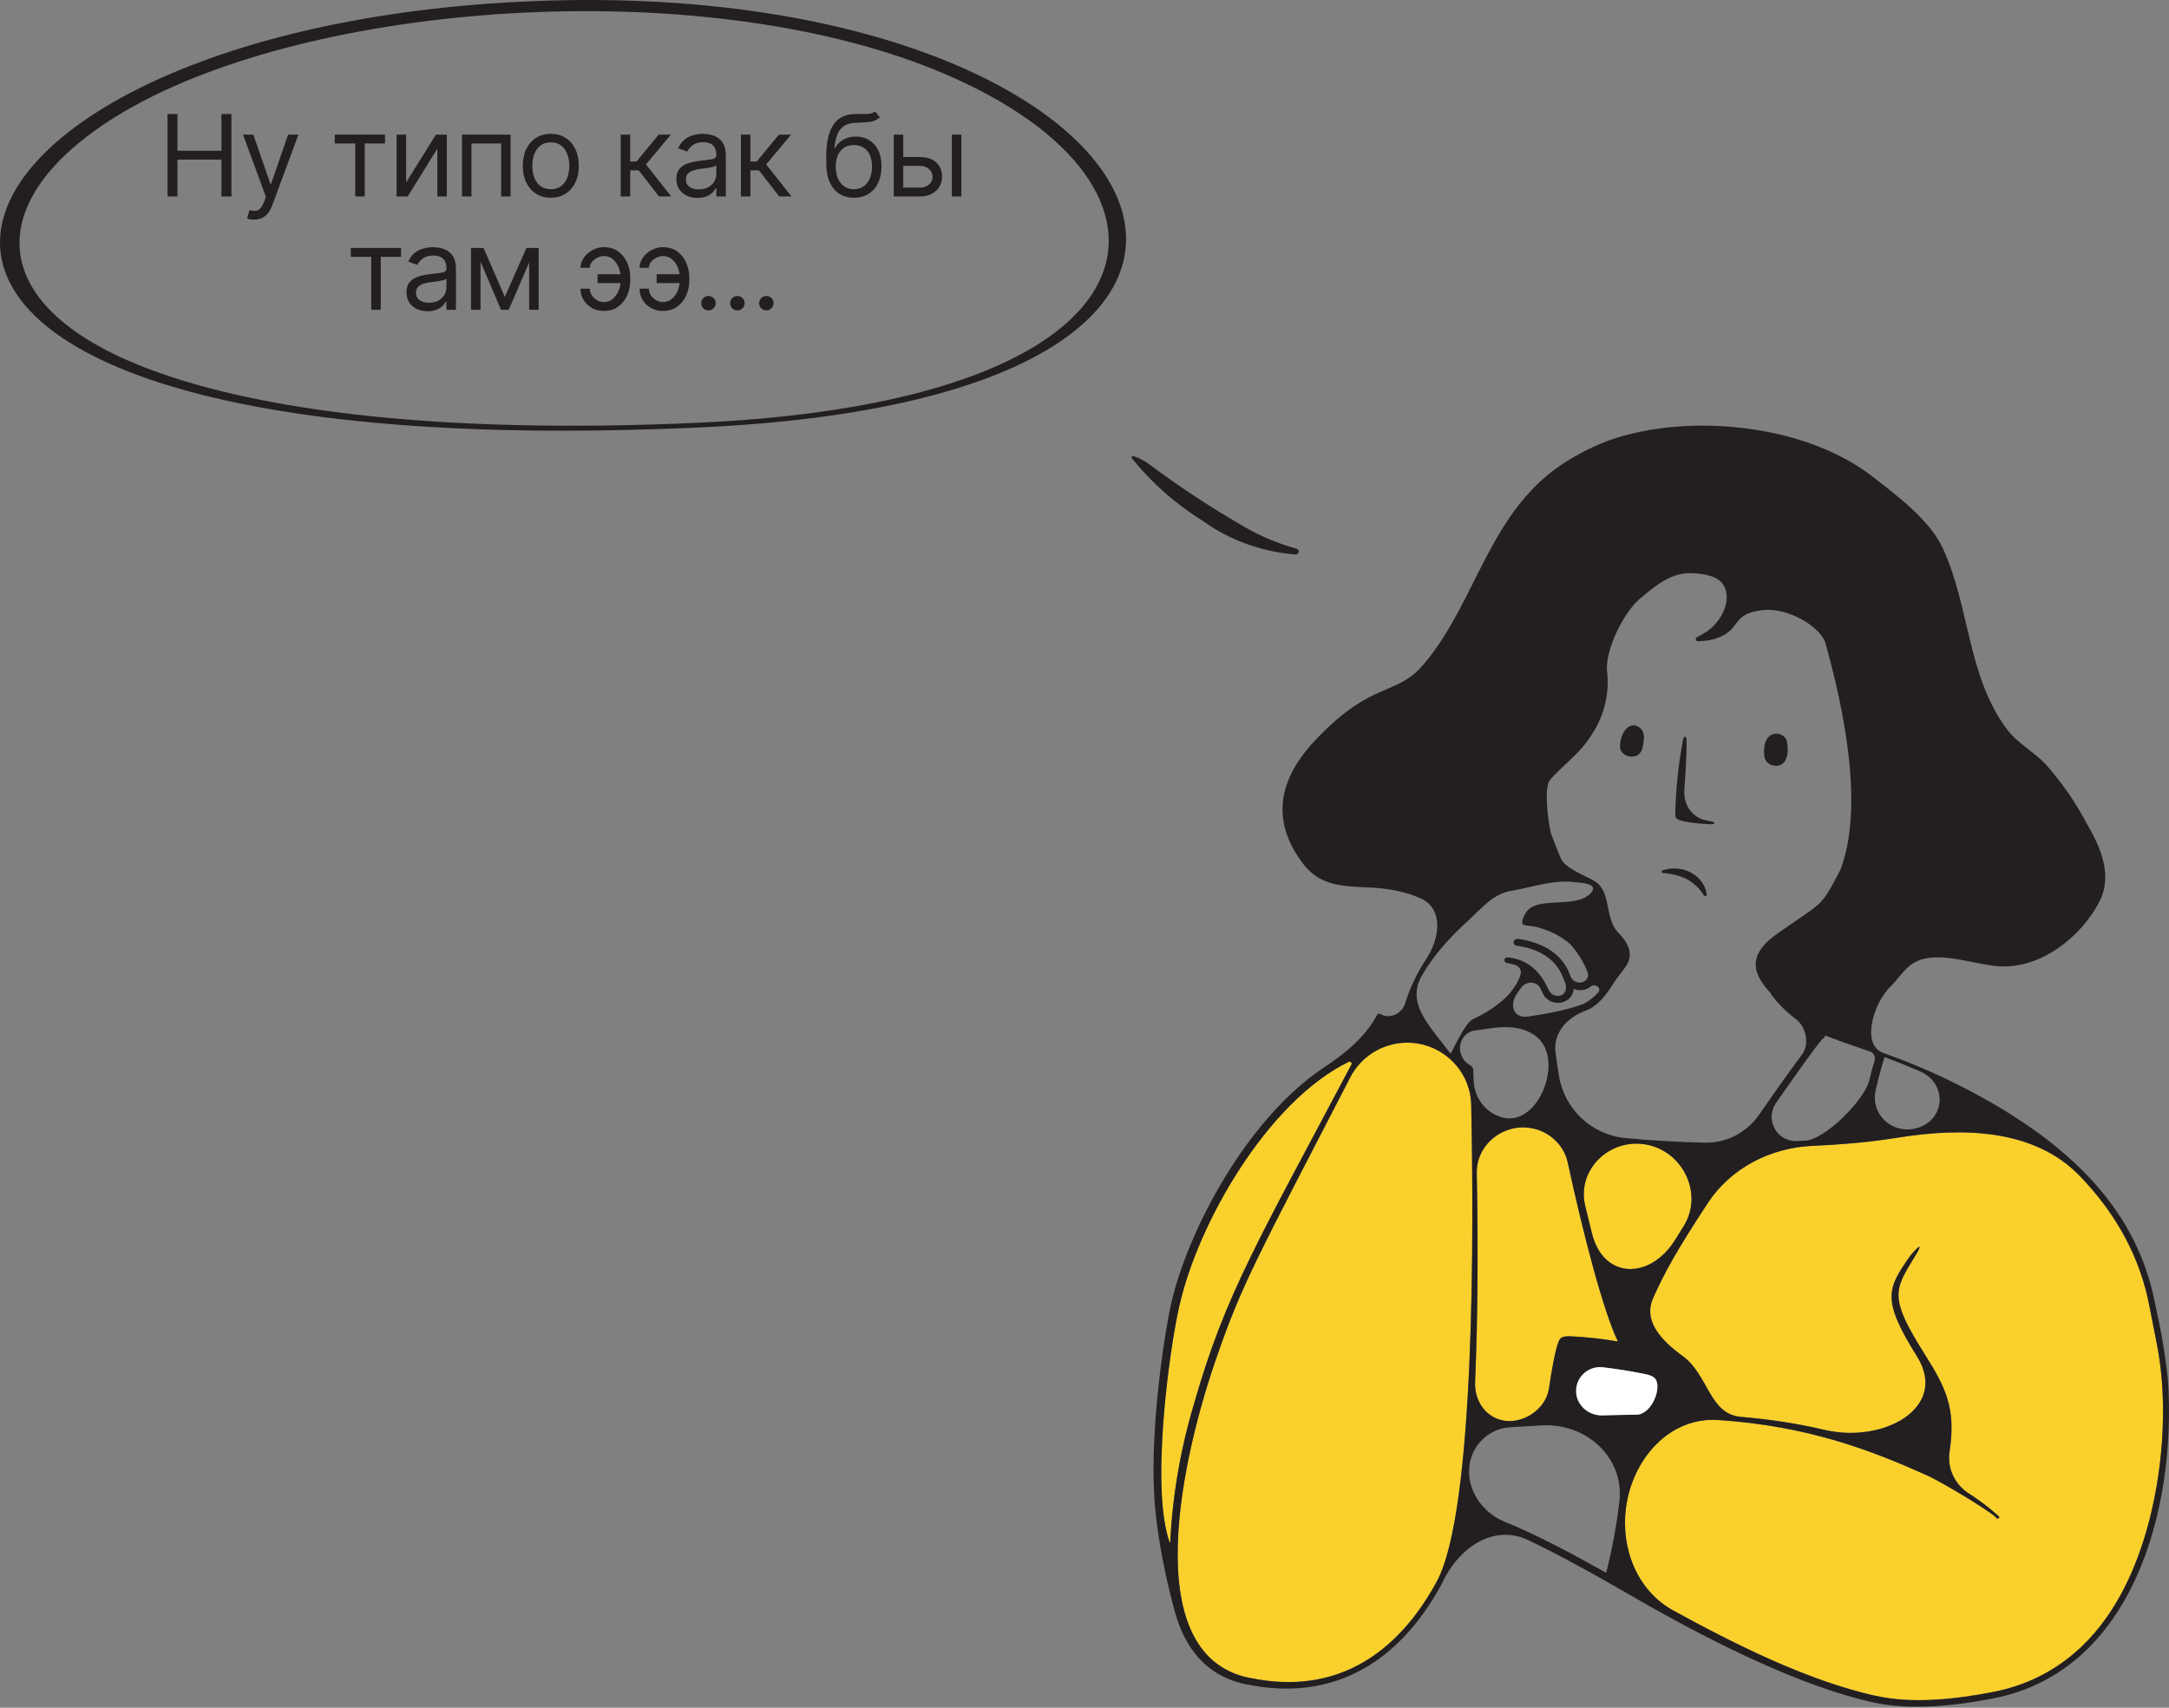 <?xml version="1.0" encoding="UTF-8"?> <svg xmlns="http://www.w3.org/2000/svg" width="287" height="226" viewBox="0 0 287 226" fill="none"><rect x="0" y="0" width="287" height="226" fill="#808080" stroke="none"/><path fill-rule="evenodd" clip-rule="evenodd" d="M236.357 97.838C236.539 98.153 237.071 101.346 234.979 101.346C234.614 101.347 234.26 101.229 233.984 101.014C233.707 100.799 233.525 100.502 233.472 100.177C233.03 96.598 235.629 96.61 236.357 97.838ZM217.515 97.791C217.398 99.031 217.242 100.13 215.865 100.13C215.499 100.13 215.146 100.013 214.869 99.798C214.592 99.583 214.41 99.286 214.357 98.96V98.96C214.301 97.461 215.224 95.537 216.616 96.097C217.178 96.324 217.603 96.883 217.515 97.791ZM226.611 109.088C226.208 109.088 222.713 108.936 221.894 108.363C221.647 108.199 221.673 107.884 221.673 107.591C221.748 104.402 222.08 101.222 222.667 98.076C222.714 97.824 222.761 97.454 223.012 97.51V97.51C223.115 97.534 223.167 97.697 223.154 97.978C223.154 98.937 223.245 99.264 222.869 104.632V104.632C222.742 106.437 223.888 108.181 225.659 108.549C225.902 108.599 226.146 108.647 226.39 108.691C227.235 108.854 226.637 109.088 226.611 109.088ZM223.2 116.346C222.236 115.881 221.173 115.606 220.081 115.539C220.026 115.539 219.973 115.519 219.934 115.484C219.895 115.449 219.873 115.401 219.873 115.352C219.873 115.302 219.895 115.255 219.934 115.219V115.219C220.013 115.148 220.132 115.147 220.235 115.118C220.8 114.956 221.398 114.901 221.989 114.957C222.634 115.017 223.256 115.208 223.808 115.515C224.36 115.822 224.828 116.237 225.177 116.729C225.512 117.2 225.729 117.731 225.814 118.284C225.822 118.333 225.837 118.382 225.829 118.43V118.43C225.825 118.455 225.816 118.478 225.802 118.499C225.789 118.52 225.77 118.539 225.748 118.554C225.727 118.569 225.702 118.579 225.675 118.585C225.649 118.592 225.621 118.593 225.594 118.59C225.567 118.586 225.541 118.578 225.518 118.565C225.494 118.553 225.474 118.536 225.457 118.517V118.517C225.425 118.478 225.409 118.429 225.382 118.387C224.858 117.552 224.107 116.85 223.2 116.346Z" fill="#231F20"></path><path d="M154.805 204.145C154.826 204.145 154.844 204.129 154.845 204.108C155.148 197.858 156.22 191.658 158.04 185.621C162.144 171.252 166.584 164.025 178.816 140.89C178.887 140.757 178.835 140.587 178.699 140.522V140.522C178.626 140.487 178.542 140.486 178.469 140.522C167.63 145.819 158.46 162.011 156.051 172.838C154.728 178.503 152.198 197.015 154.769 204.12C154.775 204.136 154.789 204.145 154.805 204.145V204.145Z" fill="#FAD02C"></path><path d="M165.284 222.039C165.305 222.039 165.328 222.041 165.349 222.046C176.806 224.472 184.943 218.837 190.11 209.303C195.218 199.9 195.005 162.414 194.67 146.219C194.608 143.228 192.952 140.521 190.338 139.064V139.064C186.149 136.729 180.856 138.335 178.655 142.597C166.28 166.556 164.393 169.844 161.119 179.235C156.471 192.382 150.343 218.889 165.219 222.032C165.24 222.036 165.262 222.039 165.284 222.039V222.039Z" fill="#FAD02C"></path><path d="M248.149 224.425C248.171 224.425 248.192 224.427 248.214 224.432C253.08 225.521 258.77 224.879 263.671 223.933C271.351 222.448 276.666 217.829 280.122 211.911C285.619 202.555 287.256 188.65 285.58 178.908C285.242 176.955 284.813 175.025 284.449 173.06C283.196 166.297 279.932 160.545 275.213 155.649C269.13 149.338 259.646 149.181 250.992 150.578C247.699 151.109 244.131 151.452 239.821 151.646C234.265 151.897 229.028 154.572 225.972 159.219C221.888 165.428 220.145 168.609 218.737 171.798C217.378 174.877 219.897 177.441 222.609 179.434V179.434V179.434C226.071 181.901 226.121 187.149 230.357 187.512C234.088 187.831 237.784 188.371 241.429 189.234C249.221 191.078 257.906 186.289 253.653 179.504V179.504C248.897 171.914 249.754 170.511 252.756 166.195V166.195C253.719 165.061 254.425 164.42 253.705 165.722C253.583 165.942 253.437 166.188 253.263 166.464L253.189 166.585C250.651 170.741 250.006 171.797 254.562 179.036C257.422 183.588 258.846 186.256 257.966 192.121C257.656 194.186 258.537 196.231 260.228 197.456V197.456C261.713 198.397 263.11 199.447 264.403 200.595C264.478 200.661 264.563 200.747 264.53 200.841V200.841C264.513 200.889 264.475 200.929 264.425 200.953C264.375 200.976 264.317 200.98 264.263 200.965C264.21 200.95 264.165 200.916 264.139 200.871C263.736 200.228 257.018 196.193 255.212 195.363C247.469 191.851 239.097 188.705 227.362 187.927C220.896 187.498 216 193.099 215.149 199.523V199.523C214.436 204.915 216.621 210.5 221.385 213.123C229.574 217.63 239.176 222.407 248.085 224.417C248.107 224.422 248.128 224.425 248.149 224.425V224.425Z" fill="#FAD02C"></path><path d="M214.023 177.528C214.051 177.528 214.071 177.5 214.058 177.475C212.203 173.688 209.513 163.447 207.448 153.878C206.953 151.586 205.113 149.825 202.818 149.341V149.341C199.033 148.542 195.33 151.398 195.405 155.266C195.578 164.248 195.568 174.053 195.182 182.896C195.054 185.831 197.165 188.277 200.094 188.054V188.054C202.401 187.88 204.607 186.073 204.949 183.785C205.318 181.318 205.807 178.55 206.249 177.516C206.444 177.048 206.678 176.861 207.548 176.838C209.72 176.923 211.882 177.154 214.016 177.527C214.018 177.527 214.021 177.528 214.023 177.528V177.528Z" fill="#FAD02C"></path><path d="M222.743 162.337C225.601 157.844 222.435 151.829 217.13 151.381V151.381C212.531 150.993 208.678 155.066 209.748 159.555C210.047 160.81 210.351 162.05 210.655 163.258C212.19 169.355 218.381 169.389 221.678 164.036C222.006 163.504 222.36 162.94 222.743 162.337Z" fill="#FAD02C"></path><path fill-rule="evenodd" clip-rule="evenodd" d="M154.934 172.663C157.195 162.648 165.144 147.923 175.167 141.287C177.964 139.435 180.648 137.264 182.222 134.303V134.303C182.24 134.27 182.265 134.24 182.296 134.216C182.327 134.192 182.364 134.175 182.403 134.165C182.443 134.155 182.484 134.153 182.525 134.158C182.565 134.164 182.604 134.177 182.638 134.198V134.198C183.894 134.927 185.5 134.172 185.93 132.785C186.569 130.724 187.507 128.753 188.718 126.92C190.542 124.16 191.019 120.282 188.008 118.909C185.868 117.933 183.43 117.536 180.949 117.439C177.245 117.298 174.517 117.1 172.372 114.246C168.123 108.609 169.124 103.112 174.114 97.873C181.715 89.897 184.704 92.283 188.408 87.874C195.451 79.594 197.049 67.349 207.418 60.975C209.814 59.515 212.01 58.531 214.017 57.911C224.386 54.709 239.042 56.349 247.636 62.975V62.975C250.95 65.525 255.342 68.823 257.044 72.507C260.67 80.284 260.28 89.488 265.581 96.54C266.881 98.294 269.103 99.475 270.675 101.136C272.833 103.571 274.669 106.224 276.146 109.042C278.069 112.316 279.537 115.954 277.783 119.345C275.431 123.883 270.168 128.21 264.555 127.882C261.306 127.684 257.005 125.929 253.951 127.087C252.132 127.765 251.431 129.344 250.053 130.666V130.666C247.858 132.864 246.257 138.292 249.18 139.343C251.908 140.323 255.024 141.544 258.603 143.32C276.692 152.278 283.293 162.453 285.229 172.873C285.97 176.115 286.516 179.39 286.866 182.685C287.984 199.678 282.253 221.22 263.671 224.787C258.577 225.769 252.743 226.401 247.701 225.267C238.15 223.126 226.754 217.337 218.386 212.636C215.822 211.198 208.708 206.918 202.23 203.83C197.559 201.603 192.9 204.918 190.76 209.63V209.63C185.393 219.559 176.804 225.43 164.771 222.881C159.468 221.759 156.744 217.944 155.479 213.367C154.278 209.024 153.357 204.478 152.888 199.997C151.905 190.613 154.001 176.952 154.934 172.663ZM194.281 121.836C195.996 120.246 197.582 118.293 199.895 117.907C202.714 117.427 205.378 116.445 208.185 116.725C209.186 116.842 211.668 116.889 210.485 118.211C208.64 120.222 203.819 118.667 202.143 120.468C201.831 120.807 201.22 121.941 201.48 122.281C201.74 122.62 202.714 122.421 203.858 122.842C205.315 123.268 206.647 123.984 207.756 124.935C208.755 126.038 209.533 127.288 210.056 128.631C210.576 130.011 208.393 130.724 207.769 129.122C207.487 128.265 207.009 127.47 206.367 126.787C205.725 126.105 204.933 125.55 204.04 125.158C203.047 124.689 201.969 124.384 200.856 124.257C200.79 124.249 200.722 124.252 200.657 124.267C200.592 124.282 200.531 124.309 200.477 124.345C200.423 124.381 200.378 124.427 200.344 124.479C200.31 124.531 200.287 124.589 200.278 124.649C200.269 124.709 200.272 124.77 200.289 124.828C200.306 124.887 200.335 124.942 200.376 124.99C200.416 125.038 200.467 125.079 200.525 125.11C200.583 125.141 200.647 125.161 200.713 125.169C206.028 125.906 206.782 129.298 207.094 130.069C207.405 130.841 207.107 131.707 206.275 131.789C205.443 131.87 205.079 131.344 204.82 130.818C204.468 130.105 203.167 126.996 199.448 126.698C199.238 126.681 199.063 126.852 199.063 127.063V127.063C199.063 127.256 199.209 127.417 199.4 127.446C199.765 127.501 200.124 127.586 200.472 127.698C200.991 127.867 201.347 128.361 201.216 128.891C200.942 130.003 200.038 131.223 199.271 131.987C198.006 133.169 196.525 134.146 194.892 134.876C193.8 135.379 191.994 139.519 191.942 139.449V139.449C189.365 135.97 185.965 132.883 188.127 129.133C189.644 126.502 191.74 124.123 194.281 121.836ZM204.838 140.08C205.362 143.797 202.508 148.817 198.867 147.904V147.904C196.618 147.34 195.078 145.318 194.994 143.001C194.965 142.201 194.945 141.76 194.926 141.513C194.906 141.247 194.696 141.077 194.464 140.945V140.945C193.294 140.277 192.812 138.676 193.5 137.517C193.518 137.487 193.536 137.456 193.554 137.426C193.904 136.844 194.508 136.468 195.18 136.372C196.026 136.252 196.855 136.14 197.665 136.032C201.113 135.573 204.354 136.635 204.838 140.08V140.08ZM212.058 187.315C209.938 187.381 208.206 185.579 208.606 183.495V183.495C208.921 181.855 210.453 180.756 212.112 180.953C213.807 181.154 215.493 181.418 217.164 181.745C218.401 181.987 219.251 182.12 219.304 183.379V183.379C219.37 184.977 218.127 187.205 216.528 187.224C215.272 187.239 213.768 187.261 212.058 187.315ZM209.748 159.555C208.678 155.066 212.531 150.993 217.13 151.381V151.381C222.435 151.829 225.601 157.844 222.743 162.337C222.36 162.94 222.006 163.504 221.678 164.036C218.381 169.389 212.19 169.355 210.655 163.258C210.351 162.05 210.047 160.81 209.748 159.555ZM202.818 149.341C205.113 149.825 206.953 151.586 207.448 153.878C209.513 163.447 212.203 173.688 214.058 177.475C214.071 177.5 214.051 177.528 214.023 177.528V177.528C214.021 177.528 214.018 177.527 214.016 177.527C211.882 177.154 209.72 176.923 207.548 176.838C206.678 176.861 206.444 177.048 206.249 177.516C205.807 178.55 205.318 181.318 204.949 183.785C204.607 186.073 202.401 187.88 200.094 188.054V188.054C197.165 188.277 195.054 185.831 195.182 182.896C195.568 174.053 195.578 164.248 195.405 155.266C195.33 151.398 199.033 148.542 202.818 149.341V149.341ZM210.801 130.406C211.395 130.295 211.879 130.905 211.473 131.352C210.917 131.964 210.243 132.487 209.479 132.894C209.457 132.905 209.433 132.911 209.408 132.911V132.911C209.39 132.911 209.372 132.914 209.355 132.921C207.365 133.652 204.938 134.125 202.208 134.53C200.192 134.829 199.626 132.925 200.859 131.301C200.974 131.15 201.085 130.993 201.189 130.833C201.554 130.269 202.216 129.934 202.873 130.076V130.076C203.262 130.16 203.614 130.395 203.792 130.751C204.138 131.438 204.242 131.821 204.651 132.151C204.894 132.379 205.198 132.547 205.533 132.639C205.868 132.732 206.225 132.746 206.568 132.681C206.911 132.615 207.23 132.472 207.495 132.265C207.76 132.057 207.961 131.793 208.081 131.496C208.393 130.759 208.016 130.83 208.601 130.993C208.956 131.074 209.33 131.066 209.681 130.969C209.959 130.892 210.215 130.761 210.431 130.587C210.539 130.5 210.664 130.432 210.801 130.406V130.406ZM235.084 123.625C231.883 125.923 231.241 128.244 234.331 131.482C234.34 131.491 234.334 131.508 234.321 131.508V131.508C234.308 131.508 234.301 131.522 234.308 131.532C235.223 132.782 236.334 133.899 237.602 134.85C238.989 135.891 239.474 138.181 238.434 139.569C236.941 141.56 234.944 144.373 232.799 147.476C231.175 149.826 228.521 151.278 225.665 151.222C222.117 151.153 218.575 150.949 215.047 150.612C210.592 150.186 207.009 146.797 206.282 142.382C206.1 141.277 205.946 140.252 205.826 139.33C205.481 136.692 207.349 134.653 209.848 133.742V133.742C211.362 133.188 212.578 131.646 213.472 130.18C213.955 129.388 214.586 128.692 215.112 127.928C216.243 126.286 215.452 124.798 214.118 123.418C212.259 121.495 213.275 117.963 210.976 116.596V116.596C209.672 115.821 207.068 114.94 206.498 113.535C206.048 112.427 205.55 111.179 205.235 110.328C204.768 108.445 204.3 104.165 205.105 103.206C206.561 101.487 209.004 99.721 210.303 97.686C212.218 95.014 213.04 91.827 212.629 88.669C212.447 85.944 214.851 80.986 217.086 79.15C218.931 77.629 220.985 75.852 223.583 75.852C224.698 75.858 225.659 76.001 226.48 76.274C229.843 77.391 228.575 81.99 225.519 83.784C225.256 83.938 224.989 84.089 224.72 84.235C224.647 84.275 224.565 84.3 224.498 84.35V84.35C224.465 84.375 224.438 84.405 224.418 84.439C224.398 84.474 224.386 84.511 224.382 84.55C224.378 84.588 224.383 84.627 224.396 84.664C224.408 84.701 224.429 84.735 224.457 84.764C224.484 84.794 224.518 84.819 224.556 84.836C224.594 84.854 224.635 84.865 224.678 84.869V84.869C224.763 84.876 224.848 84.856 224.933 84.853C225.58 84.833 226.223 84.74 226.845 84.576C230.665 83.371 228.794 81.254 233.264 80.74C236.487 80.366 240.918 82.868 241.568 85.207C243.946 93.733 246.714 106.831 243.504 115.147C240.775 120.269 241.581 119.041 235.084 123.625ZM241.295 137.379C241.916 136.948 240.63 136.795 243.186 137.66C243.191 137.662 243.191 137.671 243.185 137.671V137.671C243.179 137.671 243.178 137.68 243.183 137.682C244.533 138.148 245.964 138.639 247.49 139.181C247.957 139.347 248.191 139.927 248.036 140.398C247.823 141.047 247.58 141.953 247.345 142.959C246.74 145.543 241.499 150.831 238.848 150.955C238.489 150.972 238.125 150.988 237.756 151.004C235.09 151.118 233.49 148.152 235.012 145.959C238.323 141.191 240.829 137.702 241.295 137.379ZM249.358 139.891C249.359 139.888 249.36 139.885 249.361 139.882C249.363 139.876 249.358 139.87 249.352 139.87V139.87C249.341 139.87 249.339 139.884 249.348 139.888C249.351 139.889 249.355 139.89 249.358 139.891C248.905 141.354 248.513 142.831 248.184 144.318C247.505 147.388 250.21 150.01 253.29 149.38V149.38C257.384 148.542 257.863 143.431 254.029 141.77C252.492 141.105 250.935 140.478 249.358 139.891ZM263.671 223.933C258.77 224.879 253.08 225.521 248.214 224.432C248.192 224.427 248.171 224.425 248.149 224.425V224.425C248.128 224.425 248.107 224.422 248.085 224.417C239.176 222.407 229.574 217.63 221.385 213.123C216.621 210.5 214.436 204.915 215.149 199.523V199.523C216 193.099 220.896 187.498 227.362 187.927C239.097 188.705 247.469 191.851 255.212 195.363C257.018 196.193 263.736 200.228 264.139 200.871C264.165 200.916 264.21 200.95 264.263 200.965C264.317 200.98 264.375 200.976 264.425 200.953C264.475 200.929 264.513 200.889 264.53 200.841V200.841C264.563 200.747 264.478 200.661 264.403 200.595C263.11 199.447 261.713 198.397 260.228 197.456V197.456C258.537 196.231 257.656 194.186 257.966 192.121C258.846 186.256 257.422 183.588 254.562 179.036C250.006 171.797 250.651 170.741 253.189 166.585L253.263 166.464C253.437 166.188 253.583 165.942 253.705 165.722C254.425 164.42 253.719 165.061 252.756 166.195V166.195C249.754 170.511 248.897 171.914 253.653 179.504V179.504C257.906 186.289 249.221 191.078 241.429 189.234C237.784 188.371 234.088 187.831 230.357 187.512C226.121 187.149 226.071 181.901 222.609 179.434V179.434V179.434C219.897 177.441 217.378 174.877 218.737 171.798C220.145 168.609 221.888 165.428 225.972 159.219C229.028 154.572 234.265 151.897 239.821 151.646C244.131 151.452 247.699 151.109 250.992 150.578C259.646 149.181 269.13 149.338 275.213 155.649C279.932 160.545 283.196 166.297 284.449 173.06C284.813 175.025 285.242 176.955 285.58 178.908C287.256 188.65 285.619 202.555 280.122 211.911C276.666 217.829 271.351 222.448 263.671 223.933ZM204.001 188.641C209.875 188.295 214.961 192.887 214.273 198.731C213.904 201.87 213.329 204.99 212.55 208.075C212.543 208.102 212.518 208.122 212.49 208.122V208.122C212.479 208.122 212.469 208.119 212.459 208.114C209.283 206.321 203.793 203.294 199.048 201.368C196.174 200.201 194.104 197.228 194.412 194.142V194.142C194.696 191.301 196.96 189.052 199.811 188.887C200.643 188.839 201.864 188.767 204.001 188.641ZM190.11 209.303C184.943 218.837 176.806 224.472 165.349 222.046C165.328 222.041 165.305 222.039 165.284 222.039V222.039C165.262 222.039 165.24 222.036 165.219 222.032C150.343 218.889 156.471 192.382 161.119 179.235C164.393 169.844 166.28 166.556 178.655 142.597C180.856 138.335 186.149 136.729 190.338 139.064V139.064C192.952 140.521 194.608 143.228 194.67 146.219C195.005 162.414 195.218 199.9 190.11 209.303ZM158.04 185.621C156.22 191.658 155.148 197.858 154.845 204.108C154.844 204.129 154.826 204.145 154.805 204.145V204.145C154.789 204.145 154.775 204.136 154.769 204.12C152.198 197.015 154.728 178.503 156.051 172.838C158.46 162.011 167.63 145.819 178.469 140.522C178.542 140.486 178.626 140.487 178.699 140.522V140.522C178.835 140.587 178.887 140.757 178.816 140.89C166.584 164.025 162.144 171.252 158.04 185.621Z" fill="#231F20"></path><path d="M212.112 180.953C210.453 180.756 208.921 181.855 208.606 183.495V183.495C208.206 185.579 209.938 187.381 212.058 187.315C213.768 187.261 215.272 187.239 216.528 187.224C218.127 187.205 219.37 184.977 219.304 183.379V183.379C219.251 182.12 218.401 181.987 217.164 181.745C215.493 181.418 213.807 181.154 212.112 180.953Z" fill="white"></path><path d="M22.164 26V15.091H23.485V19.949H29.302V15.091H30.623V26H29.302V21.121H23.485V26H22.164ZM33.607 29.068C33.394 29.068 33.204 29.05 33.037 29.015C32.87 28.983 32.755 28.951 32.691 28.919L33.01 27.811C33.316 27.889 33.586 27.918 33.82 27.896C34.054 27.875 34.262 27.77 34.443 27.582C34.628 27.397 34.796 27.097 34.949 26.682L35.184 26.043L32.158 17.818H33.522L35.78 24.338H35.865L38.124 17.818H39.487L36.014 27.193C35.858 27.616 35.665 27.966 35.434 28.242C35.203 28.523 34.935 28.731 34.63 28.866C34.328 29.001 33.987 29.068 33.607 29.068ZM44.297 18.99V17.818H50.944V18.99H48.26V26H47.003V18.99H44.297ZM53.735 24.146L57.677 17.818H59.126V26H57.869V19.672L53.948 26H52.478V17.818H53.735V24.146ZM61.128 26V17.818H67.563V26H66.306V18.99H62.386V26H61.128ZM72.883 26.171C72.144 26.171 71.496 25.995 70.938 25.643C70.385 25.291 69.951 24.8 69.639 24.168C69.33 23.535 69.175 22.797 69.175 21.952C69.175 21.099 69.33 20.355 69.639 19.72C69.951 19.084 70.385 18.591 70.938 18.239C71.496 17.887 72.144 17.712 72.883 17.712C73.621 17.712 74.268 17.887 74.822 18.239C75.379 18.591 75.812 19.084 76.121 19.72C76.434 20.355 76.59 21.099 76.59 21.952C76.59 22.797 76.434 23.535 76.121 24.168C75.812 24.8 75.379 25.291 74.822 25.643C74.268 25.995 73.621 26.171 72.883 26.171ZM72.883 25.041C73.444 25.041 73.905 24.897 74.268 24.61C74.63 24.322 74.898 23.944 75.072 23.475C75.246 23.006 75.333 22.499 75.333 21.952C75.333 21.405 75.246 20.895 75.072 20.423C74.898 19.951 74.63 19.569 74.268 19.278C73.905 18.986 73.444 18.841 72.883 18.841C72.322 18.841 71.86 18.986 71.498 19.278C71.135 19.569 70.867 19.951 70.693 20.423C70.519 20.895 70.432 21.405 70.432 21.952C70.432 22.499 70.519 23.006 70.693 23.475C70.867 23.944 71.135 24.322 71.498 24.61C71.86 24.897 72.322 25.041 72.883 25.041ZM82.128 26V17.818H83.385V21.376H84.216L87.156 17.818H88.775L85.473 21.76L88.818 26H87.199L84.514 22.548H83.385V26H82.128ZM92.292 26.192C91.774 26.192 91.303 26.094 90.88 25.899C90.458 25.7 90.122 25.414 89.874 25.041C89.625 24.665 89.501 24.21 89.501 23.678C89.501 23.209 89.593 22.829 89.778 22.538C89.963 22.243 90.209 22.012 90.518 21.845C90.827 21.678 91.168 21.554 91.541 21.472C91.917 21.387 92.296 21.32 92.676 21.27C93.173 21.206 93.576 21.158 93.885 21.126C94.197 21.091 94.424 21.032 94.567 20.95C94.712 20.869 94.785 20.727 94.785 20.524V20.482C94.785 19.956 94.641 19.548 94.353 19.256C94.069 18.965 93.638 18.82 93.059 18.82C92.459 18.82 91.989 18.951 91.647 19.214C91.307 19.477 91.067 19.757 90.928 20.055L89.735 19.629C89.948 19.132 90.232 18.745 90.588 18.468C90.946 18.188 91.337 17.992 91.759 17.882C92.186 17.768 92.605 17.712 93.016 17.712C93.279 17.712 93.581 17.744 93.922 17.808C94.266 17.868 94.599 17.994 94.918 18.186C95.241 18.378 95.509 18.667 95.722 19.054C95.936 19.441 96.042 19.959 96.042 20.609V26H94.785V24.892H94.721C94.636 25.07 94.494 25.26 94.295 25.462C94.096 25.664 93.832 25.837 93.501 25.979C93.171 26.121 92.768 26.192 92.292 26.192ZM92.484 25.062C92.981 25.062 93.4 24.965 93.741 24.77C94.085 24.574 94.345 24.322 94.519 24.013C94.696 23.704 94.785 23.379 94.785 23.038V21.888C94.732 21.952 94.615 22.01 94.433 22.064C94.256 22.113 94.05 22.158 93.816 22.197C93.585 22.232 93.359 22.264 93.139 22.293C92.922 22.317 92.747 22.339 92.612 22.357C92.285 22.399 91.98 22.468 91.695 22.564C91.415 22.657 91.188 22.797 91.014 22.985C90.843 23.17 90.758 23.422 90.758 23.741C90.758 24.178 90.92 24.509 91.243 24.732C91.569 24.952 91.983 25.062 92.484 25.062ZM98.037 26V17.818H99.294V21.376H100.125L103.065 17.818H104.684L101.382 21.76L104.727 26H103.108L100.423 22.548H99.294V26H98.037ZM115.784 14.75L116.424 15.517C116.175 15.758 115.887 15.927 115.561 16.023C115.234 16.119 114.865 16.178 114.453 16.199C114.041 16.22 113.583 16.241 113.078 16.263C112.51 16.284 112.04 16.423 111.667 16.678C111.294 16.934 111.006 17.303 110.804 17.786C110.602 18.269 110.472 18.862 110.415 19.565H110.522C110.799 19.054 111.182 18.678 111.672 18.436C112.162 18.195 112.688 18.074 113.249 18.074C113.888 18.074 114.463 18.223 114.975 18.521C115.486 18.82 115.891 19.262 116.189 19.848C116.488 20.434 116.637 21.156 116.637 22.016C116.637 22.871 116.484 23.61 116.179 24.232C115.877 24.853 115.452 25.332 114.905 25.67C114.362 26.004 113.725 26.171 112.993 26.171C112.262 26.171 111.621 25.998 111.07 25.654C110.52 25.306 110.092 24.791 109.787 24.109C109.481 23.424 109.328 22.577 109.328 21.568V20.695C109.328 18.873 109.637 17.491 110.255 16.55C110.877 15.609 111.811 15.123 113.057 15.091C113.497 15.077 113.89 15.073 114.234 15.08C114.579 15.087 114.879 15.071 115.135 15.032C115.39 14.993 115.607 14.899 115.784 14.75ZM112.993 25.041C113.487 25.041 113.911 24.917 114.266 24.668C114.625 24.42 114.9 24.07 115.092 23.619C115.284 23.164 115.38 22.63 115.38 22.016C115.38 21.419 115.282 20.911 115.087 20.492C114.895 20.073 114.62 19.754 114.261 19.533C113.902 19.313 113.473 19.203 112.972 19.203C112.606 19.203 112.278 19.265 111.986 19.39C111.695 19.514 111.447 19.697 111.241 19.938C111.035 20.18 110.875 20.474 110.761 20.822C110.651 21.171 110.593 21.568 110.586 22.016C110.586 22.932 110.8 23.665 111.23 24.216C111.66 24.766 112.247 25.041 112.993 25.041ZM119.346 20.78H121.69C122.649 20.78 123.382 21.023 123.89 21.51C124.398 21.996 124.652 22.612 124.652 23.358C124.652 23.848 124.538 24.294 124.311 24.695C124.083 25.093 123.75 25.41 123.309 25.648C122.869 25.883 122.329 26 121.69 26H118.26V17.818H119.517V24.828H121.69C122.187 24.828 122.596 24.697 122.915 24.434C123.235 24.171 123.395 23.834 123.395 23.422C123.395 22.989 123.235 22.635 122.915 22.362C122.596 22.088 122.187 21.952 121.69 21.952H119.346V20.78ZM125.951 26V17.818H127.208V26H125.951ZM46.417 33.99V32.818H53.065V33.99H50.38V41H49.123V33.99H46.417ZM56.581 41.192C56.063 41.192 55.592 41.094 55.17 40.899C54.747 40.7 54.411 40.414 54.163 40.041C53.914 39.665 53.79 39.21 53.79 38.678C53.79 38.209 53.882 37.829 54.067 37.538C54.252 37.243 54.498 37.012 54.807 36.845C55.116 36.678 55.457 36.554 55.83 36.472C56.207 36.387 56.585 36.32 56.965 36.27C57.462 36.206 57.865 36.158 58.174 36.126C58.486 36.091 58.714 36.032 58.856 35.95C59.001 35.869 59.074 35.727 59.074 35.524V35.481C59.074 34.956 58.93 34.548 58.643 34.256C58.359 33.965 57.927 33.82 57.348 33.82C56.748 33.82 56.278 33.951 55.937 34.214C55.596 34.477 55.356 34.757 55.218 35.055L54.024 34.629C54.237 34.132 54.522 33.745 54.877 33.468C55.235 33.188 55.626 32.992 56.049 32.882C56.475 32.769 56.894 32.712 57.306 32.712C57.569 32.712 57.87 32.744 58.211 32.807C58.556 32.868 58.888 32.994 59.207 33.186C59.531 33.377 59.799 33.667 60.012 34.054C60.225 34.441 60.331 34.959 60.331 35.609V41H59.074V39.892H59.01C58.925 40.07 58.783 40.26 58.584 40.462C58.385 40.664 58.121 40.837 57.79 40.979C57.46 41.121 57.057 41.192 56.581 41.192ZM56.773 40.062C57.27 40.062 57.689 39.965 58.03 39.77C58.375 39.574 58.634 39.322 58.808 39.013C58.985 38.704 59.074 38.379 59.074 38.038V36.888C59.021 36.952 58.904 37.01 58.723 37.064C58.545 37.113 58.339 37.158 58.105 37.197C57.874 37.232 57.648 37.264 57.428 37.293C57.212 37.318 57.036 37.339 56.901 37.356C56.574 37.399 56.269 37.468 55.985 37.564C55.704 37.657 55.477 37.797 55.303 37.985C55.132 38.17 55.047 38.422 55.047 38.742C55.047 39.178 55.209 39.508 55.532 39.732C55.859 39.952 56.272 40.062 56.773 40.062ZM66.8 39.295L69.655 32.818H70.848L67.311 41H66.289L62.816 32.818H63.988L66.8 39.295ZM63.583 32.818V41H62.326V32.818H63.583ZM70.017 41V32.818H71.275V41H70.017ZM79.9 33.883C79.616 33.887 79.331 33.96 79.043 34.102C78.759 34.244 78.521 34.432 78.329 34.666C78.141 34.897 78.047 35.155 78.047 35.439H76.811C76.811 35.084 76.896 34.743 77.067 34.416C77.237 34.09 77.466 33.798 77.754 33.543C78.045 33.287 78.375 33.084 78.745 32.935C79.117 32.786 79.503 32.712 79.9 32.712C80.646 32.712 81.278 32.9 81.797 33.276C82.319 33.653 82.715 34.15 82.985 34.768C83.258 35.386 83.395 36.057 83.395 36.781V37.08C83.395 37.8 83.258 38.472 82.985 39.093C82.715 39.711 82.319 40.208 81.797 40.584C81.278 40.961 80.646 41.149 79.9 41.149C79.304 41.149 78.773 41.018 78.308 40.755C77.843 40.489 77.477 40.133 77.21 39.69C76.944 39.246 76.811 38.752 76.811 38.209H78.047C78.047 38.518 78.134 38.807 78.308 39.077C78.485 39.343 78.714 39.56 78.995 39.727C79.279 39.89 79.581 39.974 79.9 39.977C80.376 39.974 80.781 39.825 81.115 39.53C81.449 39.235 81.703 38.866 81.877 38.422C82.051 37.978 82.138 37.531 82.138 37.08V36.781C82.138 36.32 82.051 35.869 81.877 35.428C81.706 34.984 81.454 34.617 81.12 34.326C80.79 34.034 80.383 33.887 79.9 33.883ZM82.649 36.291V37.463H79.07V36.291H82.649ZM87.716 33.883C87.432 33.887 87.146 33.96 86.858 34.102C86.574 34.244 86.336 34.432 86.144 34.666C85.956 34.897 85.862 35.155 85.862 35.439H84.626C84.626 35.084 84.711 34.743 84.882 34.416C85.052 34.09 85.281 33.798 85.569 33.543C85.86 33.287 86.191 33.084 86.56 32.935C86.933 32.786 87.318 32.712 87.716 32.712C88.461 32.712 89.094 32.9 89.612 33.276C90.134 33.653 90.53 34.15 90.8 34.768C91.073 35.386 91.21 36.057 91.21 36.781V37.08C91.21 37.8 91.073 38.472 90.8 39.093C90.53 39.711 90.134 40.208 89.612 40.584C89.094 40.961 88.461 41.149 87.716 41.149C87.119 41.149 86.588 41.018 86.123 40.755C85.658 40.489 85.292 40.133 85.026 39.69C84.759 39.246 84.626 38.752 84.626 38.209H85.862C85.862 38.518 85.949 38.807 86.123 39.077C86.3 39.343 86.53 39.56 86.81 39.727C87.094 39.89 87.396 39.974 87.716 39.977C88.192 39.974 88.596 39.825 88.93 39.53C89.264 39.235 89.518 38.866 89.692 38.422C89.866 37.978 89.953 37.531 89.953 37.08V36.781C89.953 36.32 89.866 35.869 89.692 35.428C89.521 34.984 89.269 34.617 88.936 34.326C88.605 34.034 88.199 33.887 87.716 33.883ZM90.464 36.291V37.463H86.885V36.291H90.464ZM93.741 41.085C93.478 41.085 93.253 40.991 93.065 40.803C92.876 40.615 92.782 40.389 92.782 40.126C92.782 39.864 92.876 39.638 93.065 39.45C93.253 39.262 93.478 39.168 93.741 39.168C94.004 39.168 94.229 39.262 94.418 39.45C94.606 39.638 94.7 39.864 94.7 40.126C94.7 40.3 94.656 40.46 94.567 40.606C94.481 40.751 94.366 40.869 94.221 40.957C94.079 41.043 93.919 41.085 93.741 41.085ZM97.572 41.085C97.309 41.085 97.084 40.991 96.895 40.803C96.707 40.615 96.613 40.389 96.613 40.126C96.613 39.864 96.707 39.638 96.895 39.45C97.084 39.262 97.309 39.168 97.572 39.168C97.835 39.168 98.06 39.262 98.249 39.45C98.437 39.638 98.531 39.864 98.531 40.126C98.531 40.3 98.486 40.46 98.398 40.606C98.312 40.751 98.197 40.869 98.051 40.957C97.909 41.043 97.749 41.085 97.572 41.085ZM101.403 41.085C101.14 41.085 100.915 40.991 100.726 40.803C100.538 40.615 100.444 40.389 100.444 40.126C100.444 39.864 100.538 39.638 100.726 39.45C100.915 39.262 101.14 39.168 101.403 39.168C101.666 39.168 101.891 39.262 102.079 39.45C102.268 39.638 102.362 39.864 102.362 40.126C102.362 40.3 102.317 40.46 102.228 40.606C102.143 40.751 102.028 40.869 101.882 40.957C101.74 41.043 101.58 41.085 101.403 41.085Z" fill="#231F20"></path><path d="M159.216 68.982C162.68 71.471 166.874 72.995 171.283 73.371C171.449 73.385 171.634 73.381 171.745 73.257C171.8 73.196 171.836 73.122 171.847 73.044C171.859 72.966 171.846 72.886 171.811 72.814C171.739 72.668 171.566 72.614 171.409 72.57C169.083 71.924 166.865 70.996 164.815 69.813C160.379 67.272 156.126 64.479 152.083 61.454C151.698 61.166 151.128 60.835 150.644 60.617C150.682 60.561 150.703 60.496 150.705 60.43C150.705 60.422 150.698 60.415 150.69 60.415C150.683 60.415 150.676 60.42 150.675 60.428C150.663 60.486 150.641 60.541 150.611 60.593C150.609 60.596 150.608 60.598 150.607 60.601C149.96 60.314 149.486 60.241 149.865 60.768C152.445 63.961 155.607 66.738 159.216 68.982Z" fill="#231F20"></path><path d="M92.622 56.567C183.025 52.431 155.395 -1.096 75.413 0.017C-14.454 1.413 -41.451 62.716 92.622 56.567ZM17.691 14.049C43.268 -0.089 94.264 -3.411 125.051 9.807C159.563 24.545 155.711 53.068 92.401 55.948C58.014 57.503 34.458 54.305 20.091 48.985C-3.56 40.22 -2.139 25.058 17.691 14.049Z" fill="#231F20"></path></svg> 